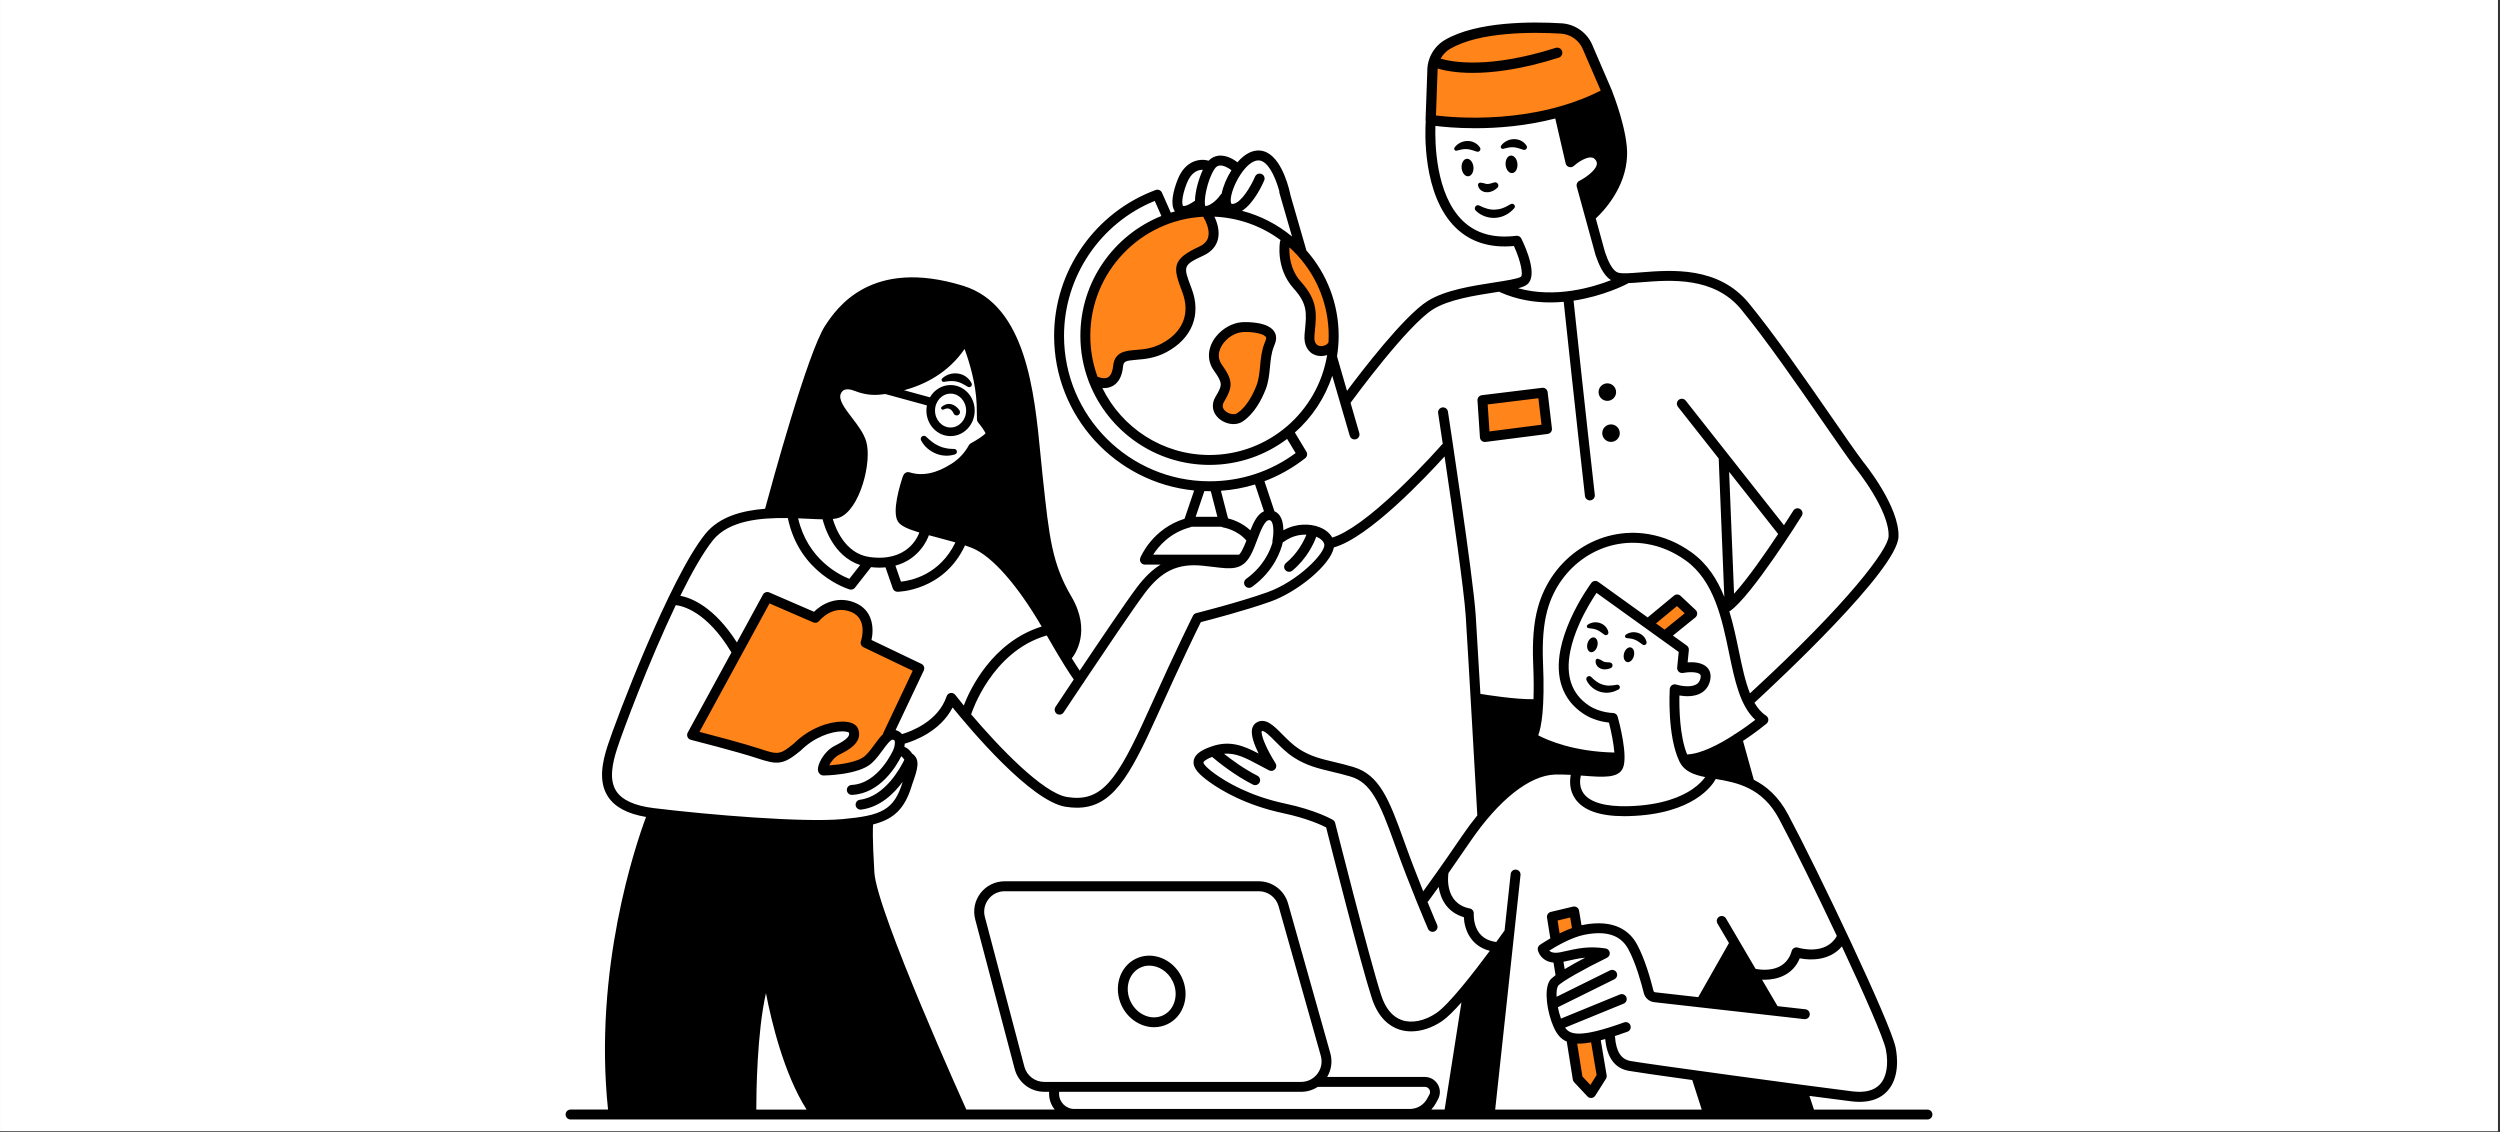 <svg xmlns="http://www.w3.org/2000/svg" xmlns:xlink="http://www.w3.org/1999/xlink" width="806" viewBox="0 0 604.5 273.75" height="365" preserveAspectRatio="xMidYMid meet"><rect x="0" y="0" width="604.5" height="273.75" fill="#333333" stroke="none"/><defs><clipPath id="5009e555c1"><path d="M 0.027 0 L 603.973 0 L 603.973 273.5 L 0.027 273.5 Z M 0.027 0 " clip-rule="nonzero"></path></clipPath><clipPath id="3c8a6963b6"><path d="M 136.762 5 L 467.211 5 L 467.211 271 L 136.762 271 Z M 136.762 5 " clip-rule="nonzero"></path></clipPath></defs><g clip-path="url(#5009e555c1)"><path fill="#ffffff" d="M 0.027 0 L 603.973 0 L 603.973 273.5 L 0.027 273.5 Z M 0.027 0 " fill-opacity="1" fill-rule="nonzero"></path><path fill="#ffffff" d="M 0.027 0 L 603.973 0 L 603.973 273.5 L 0.027 273.5 Z M 0.027 0 " fill-opacity="1" fill-rule="nonzero"></path></g><path fill="#ffffff" d="M 262.656 81.191 C 262.656 64.73 275.996 51.391 292.457 51.391 C 308.918 51.391 322.258 64.73 322.258 81.191 C 322.258 97.652 308.918 110.992 292.457 110.992 C 275.996 110.992 262.656 97.652 262.656 81.191 Z M 302.504 52.621 C 309.195 53.957 314.777 60.211 314.777 60.211 C 314.777 60.211 315.004 55.973 311.652 49.496 C 308.301 43.016 306.516 37.219 303.613 37.441 C 300.711 37.668 299.598 40.348 299.598 40.348 C 299.598 40.348 299.824 39.227 296.695 38.785 C 293.57 38.34 292.008 40.121 292.008 40.121 C 292.008 40.121 289.105 36.996 286.426 41.242 C 283.746 45.488 284.645 51.062 284.645 51.062 C 287.77 49.719 295.801 51.289 302.504 52.621 Z M 456.805 253.273 C 458.445 261.312 454.871 266.367 448.766 265.176 C 444.727 264.391 424.535 262.102 409.953 260.215 L 412.465 269.789 L 360.238 268.75 L 364.703 226.191 L 362.621 229.32 C 362.621 229.32 350.57 245.836 344.762 247.617 C 338.957 249.402 334.352 245.09 333.301 241.965 C 332.254 238.836 321.84 199.559 321.84 199.559 C 321.84 199.559 307.406 194.352 300.566 192.715 C 293.73 191.074 289.848 184.531 289.848 184.531 C 289.699 182.004 293.863 181.262 297.582 181.262 C 301.301 181.262 305.469 183.043 305.469 183.043 C 305.469 183.043 303.98 178.43 304.574 176.199 C 305.164 173.965 306.508 174.863 308.742 178.43 C 310.973 181.996 318.113 184.828 324.359 186.02 C 330.605 187.211 333.582 191.379 335.078 194.352 C 336.566 197.328 344.449 217.266 344.449 217.266 L 348.547 212.758 C 348.465 211.98 348.473 211.469 348.473 211.469 C 348.473 211.469 355.32 200.75 362.758 192.723 C 370.195 184.684 381.73 186.324 381.73 186.324 C 388.422 187.441 391.328 186.098 391.477 182.453 C 390.285 184.164 382.625 182.973 377.938 181.414 C 373.25 179.852 369.461 179.852 371.469 175.605 C 373.477 171.367 372.141 160.875 372.586 150.391 C 372.762 146.293 374.402 142.781 376.332 140.016 C 375.148 141.445 374.164 142.977 373.484 144.59 C 370.355 151.957 371.922 170.031 371.922 170.031 C 369.02 171.816 356.969 168.695 356.969 168.695 C 356.969 168.695 355.848 151.285 355.184 142.809 C 354.512 134.328 349.602 107.992 349.602 107.992 C 349.602 107.992 335.543 121.605 331.965 125.402 C 328.391 129.195 321.809 132.547 321.809 132.547 C 321.695 135.449 314.555 140.918 309.531 143.59 C 304.508 146.262 290.113 149.398 290.113 149.398 C 290.113 149.398 281.301 167.145 280.738 168.594 C 280.18 170.039 273.375 191.25 261.883 194.367 C 250.402 197.488 233.473 172.117 233.426 172.055 C 233.199 172.613 233.09 172.941 233.09 172.941 L 229.961 169.152 C 229.961 169.152 228.402 171.832 223.938 176.07 C 219.477 180.309 218.133 179.195 217.246 177.852 C 216.973 177.453 216.668 177.277 216.285 177.324 C 217.934 177.926 217.398 181.867 217.398 181.867 C 217.398 181.867 219.332 181.715 220.668 184.102 C 222.004 186.484 218.59 191.832 217.691 193.625 C 216.797 195.41 215.461 198.238 209.879 198.832 C 204.297 199.422 183.316 199.871 171.266 198.238 C 159.211 196.602 145.082 197.496 146.566 184.996 C 148.055 172.496 162.34 144.598 162.34 144.598 C 162.34 144.598 166.578 134.777 173.496 128.082 C 180.414 121.387 199.832 124.508 199.832 124.508 C 200.266 127.828 201.418 130.012 203.312 131.648 C 200.824 128.418 199.832 124.508 199.832 124.508 C 199.832 124.508 202.961 123.723 205.527 121.828 C 208.094 119.934 208.766 112.008 208.766 108.992 C 208.766 105.977 204.754 101.066 202.633 98.5 C 200.512 95.93 202.969 93.699 202.969 93.699 C 204.754 92.141 205.426 93.477 209.773 94.035 C 214.125 94.594 217.699 93.699 223.387 91.805 C 229.082 89.91 233.656 82.656 233.656 82.656 C 233.656 82.656 233.656 82.656 235.105 86.117 C 236.551 89.582 237.113 95.602 237.113 97.609 C 237.113 99.617 238.23 101.961 238.781 103.633 C 239.344 105.305 239.117 105.527 237.887 106.535 C 236.664 107.543 235.992 108.207 232.082 112.672 C 228.18 117.133 219.469 116.352 219.469 116.352 C 219.469 116.352 217.461 122.707 217.98 125.316 C 218.5 127.922 223.594 128.625 223.594 128.625 C 237.543 130.746 239.109 133.875 244.238 138.336 C 249.371 142.797 254.281 153.066 254.281 153.066 C 254.125 153.102 253.98 153.141 253.82 153.172 L 261.09 163.555 C 261.09 163.555 275.934 141.68 277.715 139.559 C 279.238 137.762 283.738 135.879 288.816 135.352 C 281.598 135.504 277.789 133.496 277.789 133.496 C 279.125 129.922 287.457 125.906 287.457 125.906 L 289.984 118.172 L 293.855 117.879 L 295.938 126.211 C 297.129 125.914 302.926 129.035 302.926 129.035 C 302.926 129.035 302.629 130.676 301.438 133.051 C 300.246 135.426 300.543 134.387 291.547 135.207 C 297.68 135.207 298.574 136.215 300.359 134.871 C 302.141 133.539 304.375 123.828 307.613 124.379 L 304.039 116.23 C 309.844 114.223 314.531 109.086 314.531 109.086 L 310.957 104.848 C 317.648 100.16 322.562 88.332 322.562 88.332 L 325.016 97.484 C 325.016 97.484 338.852 79.184 344.883 73.602 C 350.906 68.02 363.184 69.363 363.184 69.363 C 367.867 69.137 368.766 66.684 368.539 63.117 C 368.316 59.539 364.965 57.98 364.965 57.98 C 344.652 60.883 345.547 28.293 345.547 28.293 C 353.066 30.676 377.465 27.703 377.465 27.703 L 380.441 38.266 C 380.441 38.266 385.945 35.738 387.137 38.562 C 388.328 41.387 382.969 44.809 382.969 44.809 C 382.969 44.809 386.238 59.836 387.582 63.41 C 388.926 66.988 393.309 67.133 393.309 67.133 C 393.309 67.133 408.488 66.684 415.406 68.914 C 422.324 71.145 428.582 82.527 428.582 82.527 L 428.371 83.062 C 436.082 93.645 453.016 116.918 455.59 120.691 C 458.941 125.602 459.164 126.051 455.59 133.863 C 452.016 141.68 435.273 158.418 430.812 162.211 C 427.363 165.137 424.852 168.863 423.27 168.977 C 424.695 171.84 425.902 173.824 425.902 173.824 C 425.902 173.824 417.863 180.516 412.953 182.746 C 408.043 184.98 407.816 184.754 406.035 180.742 C 405.844 180.316 405.691 179.812 405.57 179.277 C 405.73 180.547 405.945 181.805 406.258 182.973 C 408.043 189.668 415.266 186.914 415.266 186.914 C 415.266 186.914 424.191 188.105 428.211 192.57 C 432.227 197.031 445.328 226.496 445.328 226.496 C 445.328 226.496 455.164 245.242 456.805 253.273 Z M 204.984 175.766 C 205.465 175.973 205.91 176.301 206.375 176.797 C 206.535 176.965 206.641 177.133 206.711 177.285 C 207.289 176.309 206.609 175.812 204.984 175.766 Z M 196.258 177.836 C 197.922 177.207 199.258 176.676 200.379 176.285 C 200.059 176.352 199.723 176.422 199.379 176.492 C 197.809 176.844 196.578 177.438 195.531 178.125 C 195.762 178.027 196.004 177.934 196.258 177.836 Z M 199.824 186.762 C 200.715 186.562 201.707 186.418 202.711 186.242 C 202.41 186.266 202.113 186.293 201.832 186.316 C 198.707 186.539 199.152 186.988 200.273 183.859 C 200.93 182.02 201.977 181.18 203.227 180.309 C 202.266 180.805 201.387 181.348 201.016 182.004 C 199.824 184.082 197.145 187.363 199.824 186.762 Z M 223.418 128.996 C 222.746 130.312 219.898 134.809 212.102 135.762 C 218.59 137.824 222.562 130.723 223.418 128.996 Z M 233.434 172.008 C 233.535 171.816 235.816 167.656 238.773 162.93 C 235.785 166.664 234.105 170.352 233.434 172.008 Z M 314.707 128.227 C 312.164 128.441 309.645 129.402 309.645 129.402 C 309.766 128.738 309.668 128.074 309.477 127.449 C 309.461 129.172 308.867 130.969 308.867 130.969 C 308.867 130.969 309.293 129.914 314.707 128.227 Z M 355.23 223.488 C 354.887 222.449 354.711 221.531 354.641 221.012 C 354.734 221.93 354.938 222.754 355.23 223.488 Z M 397.758 195.383 C 406.164 195.281 410.898 192.027 413.273 189.578 C 411.066 191.633 406.586 194.289 397.758 195.383 Z M 412.168 162.754 C 412.281 163.098 412.336 163.496 412.312 163.992 C 412.367 163.488 412.312 163.09 412.168 162.754 Z M 388.816 131.379 C 410.305 126.594 417.961 148.965 418.781 155.965 C 419.055 158.273 419.824 160.844 420.766 163.281 C 419.199 156.93 417.223 147.031 417.223 147.031 C 424.812 142.566 430.172 127.836 430.172 127.836 L 417.473 111.535 C 417.641 115.094 418.793 139.633 418.793 142.117 C 418.793 144.797 417.23 147.031 417.23 147.031 C 412.098 134.082 401.387 128.73 393.574 130.066 C 392.016 130.34 390.414 130.785 388.816 131.379 Z M 378.16 162.656 C 378.32 164.832 379.098 166.617 380.168 168.078 C 379.496 166.594 378.883 164.809 378.16 162.656 Z M 428.973 244.938 L 424.062 236.156 C 424.062 236.156 421.832 232.438 420.789 230.207 C 419.75 227.977 419.152 228.566 419.152 228.566 L 411.113 242.5 Z M 424.734 236.191 C 424.758 236.191 424.773 236.191 424.797 236.191 C 424.773 236.191 424.758 236.191 424.734 236.191 Z M 424.277 236.172 C 424.332 236.172 424.406 236.184 424.484 236.184 C 424.414 236.184 424.34 236.184 424.277 236.172 Z M 424.094 236.164 C 424.117 236.164 424.164 236.172 424.254 236.172 C 424.18 236.172 424.125 236.164 424.094 236.164 Z M 442.016 229.992 C 438.578 231.566 434.188 230.359 434.188 230.359 C 434.188 230.359 438.426 231.91 442.016 229.992 Z M 341.484 261.605 L 318.57 261.16 C 318.57 261.16 322.441 259.969 320.953 254.312 C 319.465 248.66 310.094 217.562 310.094 217.562 C 310.094 217.562 309.051 214.293 305.477 214.293 C 301.902 214.293 243.277 213.547 243.277 213.547 C 243.277 213.547 235.984 215.484 236.434 220.984 C 236.879 226.488 245.805 260.711 248.484 261.605 C 251.164 262.504 255.035 262.797 255.035 262.797 C 255.035 262.797 254.883 267.711 257.266 268.605 C 259.648 269.5 343.125 269.195 343.125 269.195 C 343.125 269.195 347.441 266.668 347.137 263.992 C 346.844 261.312 341.484 261.605 341.484 261.605 Z M 341.484 261.605 " fill-opacity="1" fill-rule="evenodd"></path><path fill="#000000" d="M 197.594 84.988 C 198.785 81.566 203.098 67.133 221.547 68.473 C 240 69.809 244.016 79.336 246.691 86.926 C 249.371 94.516 252.348 126.652 253.539 132.906 C 254.73 139.152 258.602 143.766 260.09 148.973 C 261.578 154.18 257.707 159.09 257.707 159.09 C 257.707 159.09 254.434 153.883 251.754 148.973 C 249.078 144.062 242.973 136.023 237.918 132.602 C 232.855 129.18 219.621 127.242 217.98 125.309 C 216.34 123.371 219.621 115.637 219.621 115.637 C 219.621 115.637 221.699 116.086 227.355 114.742 C 233.008 113.406 235.984 108.047 235.984 108.047 C 235.984 108.047 239.855 105.367 239.559 104.473 C 239.262 103.578 237.625 100.602 237.625 100.602 C 238.215 95.844 233.906 82.445 233.906 82.445 C 233.906 82.445 233.906 82.445 230.035 86.613 C 226.164 90.781 219.766 92.27 214.109 93.906 C 208.457 95.547 206.969 91.379 203.992 93.164 C 201.016 94.949 201.914 96.883 205.031 101.348 C 208.961 106.961 208.75 106.703 208.457 112.949 C 208.16 119.195 203.84 123.965 200.723 124.41 C 197.594 124.859 186.141 123.82 186.141 123.82 L 187.926 116.527 C 187.926 116.535 196.402 88.406 197.594 84.988 Z M 157.422 196.359 C 157.422 196.359 143.137 246.355 148.941 268.676 L 181.312 268.676 C 181.312 268.676 182.871 241.004 185.324 236.758 C 185.324 236.758 192.242 266.445 197.602 269.566 L 232.863 269.566 C 232.863 269.566 227.73 257.512 224.164 249.473 C 220.59 241.438 213.895 226.039 212.336 218.449 C 210.773 210.859 209.43 204.613 209.879 198.809 C 209.871 198.816 179.52 201.719 157.422 196.359 Z M 377.488 27.703 L 380.465 38.266 C 380.465 38.266 384.633 35.586 386.414 37.371 C 388.199 39.156 385.969 43.473 382.992 44.809 L 384.93 51.656 C 384.93 51.656 394.551 46.816 391.918 32.906 C 389.84 21.895 388.344 22.496 388.344 22.496 Z M 356.961 168.688 L 358.742 197.633 C 358.742 197.633 365.293 187.219 373.027 186.324 C 380.762 185.426 388.801 187.516 390.887 185.426 C 392.973 183.34 391.477 182.453 391.477 182.453 C 391.477 182.453 381.656 185.133 370.645 177.988 L 371.906 170.031 Z M 350.113 268.453 L 360.23 268.75 L 364.695 226.191 L 355.168 239.582 Z M 408.145 183.043 C 408.145 183.043 408.145 186.617 415.289 186.914 C 422.43 187.211 423.621 189.891 423.621 189.891 L 419.75 179.477 Z M 428.973 244.938 L 419.152 228.566 L 411.113 241.957 Z M 409.93 260.414 L 413.504 269.637 L 437.609 269.047 L 435.531 263.688 Z M 409.93 260.414 " fill-opacity="1" fill-rule="evenodd"></path><path fill="#ff8419" d="M 382.848 9.25 C 385.977 11.328 388.352 22.496 388.352 22.496 C 371.234 33.211 345.57 28.301 345.57 28.301 C 345.57 28.301 345.5 24.727 345.793 19.672 C 346.09 14.609 347.73 13.121 347.73 13.121 C 357.703 2.852 379.723 7.164 382.848 9.25 Z M 180.488 181.852 C 185.695 183.492 188.668 183.188 189.859 182.746 C 191.051 182.301 197.156 177.684 199.387 176.5 C 201.617 175.309 205.938 173.824 206.375 176.797 C 206.824 179.773 202.953 180.371 201.016 182.004 C 199.082 183.645 198.34 186.02 199.824 186.762 C 201.312 187.508 208.008 185.426 209.496 184.082 C 210.984 182.746 214.855 177.684 214.855 177.684 L 222.148 162.066 L 209.648 155.219 C 209.648 155.219 212.469 149.566 206.824 146.887 C 201.168 144.207 196.555 148.965 196.555 148.965 L 185.695 144.949 L 167.539 177.684 C 167.539 177.684 175.281 180.211 180.488 181.852 Z M 287.547 51.949 C 283.973 52.398 276.5 55.629 272.141 58.535 C 267.793 61.438 263.879 70.809 262.207 76.832 C 260.539 82.855 263.992 89.781 264.777 91.789 C 265.559 93.797 267.68 92.57 269.238 91.117 C 270.797 89.668 269.801 86.766 271.695 86.543 C 273.59 86.316 280.066 84.309 283.41 82.527 C 286.762 80.742 287.648 77.617 287.984 74.379 C 288.32 71.137 285.195 67.793 285.754 64.445 C 286.316 61.094 291 60.98 293.121 57.637 C 295.238 54.293 292.449 51.383 292.449 51.383 C 292.449 51.383 291.113 51.512 287.547 51.949 Z M 295.023 81.414 C 295.023 81.414 292.344 84.43 293.801 87.438 C 295.258 90.445 296.703 91.34 296.031 93.684 C 295.359 96.027 293.465 99.379 296.59 100.602 C 299.719 101.824 303.398 97.363 304.629 94.242 C 305.859 91.125 305.852 86.766 306.859 84.309 C 307.867 81.855 308.867 80.961 306.637 79.848 C 304.398 78.734 297.918 76.504 295.023 81.414 Z M 310.867 58.094 C 310.867 58.094 309.422 63.898 311.875 66.797 C 314.332 69.691 316.004 70.922 316.449 73.938 C 316.898 76.953 315.555 80.184 316.562 82.641 C 317.57 85.094 319.242 86.879 321.359 84.309 C 323.48 81.742 323.367 80.734 322.695 76.945 C 322.023 73.152 321.023 67.793 319.234 65.898 C 317.449 64.004 310.867 58.094 310.867 58.094 Z M 359.191 96.594 L 359.641 105.227 L 373.477 103.145 L 372.578 94.812 Z M 402.34 153.438 L 408.891 148.523 L 405.691 145.324 L 399.812 150.91 Z M 382.023 224.816 L 381.395 220.906 L 375.738 221.984 L 376.508 227.168 Z M 386.215 250.832 L 380.043 251.008 L 381.41 260.23 L 384.832 264.551 L 387.809 260.68 Z M 386.215 250.832 " fill-opacity="1" fill-rule="evenodd"></path><g clip-path="url(#3c8a6963b6)"><path fill="#000000" d="M 222.723 106.496 C 222.523 106.121 222.668 105.656 223.043 105.465 C 223.348 105.305 223.707 105.367 223.938 105.594 L 224.02 105.672 C 224.426 106.074 224.945 106.52 225.434 106.887 C 225.938 107.266 226.473 107.574 227.027 107.832 C 227.578 108.09 228.16 108.281 228.77 108.383 C 229.379 108.52 230.008 108.535 230.672 108.559 L 230.746 108.559 C 231.113 108.574 231.402 108.887 231.387 109.254 C 231.379 109.551 231.168 109.793 230.906 109.871 C 230.168 110.086 229.379 110.238 228.578 110.176 C 227.777 110.152 226.977 109.961 226.234 109.648 C 225.492 109.344 224.805 108.902 224.211 108.383 C 223.602 107.84 223.125 107.266 222.723 106.496 Z M 233.617 91.117 C 233.059 90.691 232.352 90.422 231.641 90.324 C 230.93 90.223 230.211 90.285 229.562 90.492 C 228.906 90.707 228.328 91.02 227.816 91.516 C 227.715 91.621 227.648 91.781 227.684 91.941 C 227.723 92.203 227.969 92.379 228.234 92.34 L 228.32 92.324 C 228.832 92.246 229.387 92.156 229.891 92.141 C 230.395 92.125 230.875 92.164 231.32 92.27 C 231.77 92.379 232.191 92.516 232.617 92.738 C 233.059 92.934 233.465 93.227 233.961 93.5 L 234.039 93.539 C 234.215 93.637 234.441 93.645 234.633 93.547 C 234.961 93.387 235.09 92.996 234.938 92.676 C 234.625 92.078 234.191 91.523 233.617 91.117 Z M 393.414 160.082 C 394.07 160.258 394.812 159.609 395.07 158.633 C 395.324 157.66 394.996 156.73 394.34 156.555 C 393.688 156.379 392.941 157.027 392.688 158.004 C 392.43 158.977 392.758 159.906 393.414 160.082 Z M 385.504 154.148 C 384.848 153.973 384.105 154.621 383.848 155.594 C 383.594 156.57 383.922 157.5 384.578 157.676 C 385.23 157.852 385.977 157.203 386.23 156.227 C 386.488 155.25 386.16 154.324 385.504 154.148 Z M 387.848 160.004 C 387.688 159.953 387.598 159.891 387.496 159.824 C 387.391 159.777 387.246 159.641 387.094 159.578 L 386.473 159.324 C 386.441 159.305 386.398 159.297 386.359 159.289 C 386.105 159.258 385.863 159.434 385.832 159.691 C 385.762 160.211 385.887 160.625 386.184 161.027 C 386.48 161.41 386.918 161.641 387.328 161.762 C 387.75 161.883 388.145 161.875 388.504 161.824 C 388.863 161.777 389.199 161.664 389.504 161.531 C 389.727 161.426 389.895 161.203 389.91 160.938 C 389.941 160.547 389.648 160.211 389.254 160.18 L 389.184 160.172 C 388.91 160.145 388.656 160.137 388.422 160.121 C 388.199 160.09 387.992 160.066 387.848 160.004 Z M 385.023 166.266 C 385.602 166.746 386.297 167.113 387.039 167.312 C 387.785 167.504 388.566 167.574 389.305 167.434 C 389.68 167.398 390.023 167.266 390.375 167.168 C 390.711 167.039 391.039 166.879 391.352 166.719 C 391.582 166.602 391.719 166.344 391.68 166.074 C 391.621 165.738 391.301 165.512 390.965 165.57 L 390.902 165.578 C 390.293 165.68 389.719 165.785 389.16 165.777 C 388.598 165.801 388.062 165.695 387.551 165.551 C 387.039 165.402 386.559 165.16 386.105 164.848 C 385.664 164.543 385.191 164.137 384.84 163.777 L 384.762 163.688 C 384.551 163.48 384.223 163.418 383.945 163.555 C 383.602 163.723 383.457 164.145 383.625 164.496 C 383.984 165.227 384.434 165.777 385.023 166.266 Z M 384.082 151.883 L 384.184 151.898 C 384.551 151.949 384.953 151.98 385.289 152.051 C 385.633 152.125 385.938 152.219 386.215 152.34 C 386.488 152.477 386.75 152.605 387.008 152.797 C 387.289 152.965 387.535 153.203 387.887 153.43 L 387.977 153.484 C 388.102 153.57 388.27 153.605 388.43 153.57 C 388.758 153.5 388.977 153.18 388.902 152.844 C 388.801 152.355 388.566 151.883 388.199 151.492 C 387.848 151.102 387.359 150.797 386.84 150.637 C 386.32 150.469 385.777 150.43 385.273 150.508 C 384.762 150.598 384.305 150.766 383.871 151.086 C 383.785 151.156 383.711 151.262 383.695 151.379 C 383.664 151.629 383.832 151.852 384.082 151.883 Z M 393.316 154.285 L 393.422 154.301 C 393.789 154.348 394.191 154.379 394.527 154.453 C 394.871 154.523 395.172 154.621 395.453 154.738 C 395.727 154.875 395.988 155.004 396.246 155.195 C 396.523 155.363 396.773 155.602 397.125 155.828 L 397.211 155.883 C 397.34 155.973 397.508 156.004 397.668 155.973 C 397.996 155.898 398.211 155.578 398.141 155.242 C 398.035 154.754 397.805 154.285 397.438 153.891 C 397.086 153.5 396.598 153.195 396.078 153.035 C 395.559 152.867 395.012 152.828 394.508 152.906 C 393.996 152.996 393.543 153.164 393.109 153.484 C 393.023 153.555 392.949 153.66 392.934 153.781 C 392.902 154.035 393.07 154.258 393.316 154.285 Z M 467.258 269.492 C 467.258 270.156 466.723 270.691 466.059 270.691 L 137.961 270.691 C 137.297 270.691 136.762 270.156 136.762 269.492 C 136.762 268.828 137.297 268.293 137.961 268.293 L 147.023 268.293 C 143.457 234.398 153.688 204.301 156.215 197.543 C 151.656 196.762 148.605 195.121 146.961 192.539 C 144.617 188.867 145.695 184.109 146.902 180.371 C 148.91 174.16 161.941 139.758 170.547 129.098 C 173.922 124.914 179.453 123.453 184.996 123.02 C 186.398 117.828 195.316 85.047 199.57 78.672 C 202.281 74.602 210.535 62.211 232.914 69.113 C 248.094 73.793 250.117 94.781 251.605 110.102 C 251.754 111.68 251.898 113.191 252.059 114.629 L 252.188 115.82 C 253.699 129.898 254.395 136.32 259.043 144.207 C 263.984 152.598 259.898 158.266 259.16 159.18 C 259.992 160.523 260.625 161.488 261.074 162.16 C 265.855 155.02 272.23 145.582 274.91 142.016 C 276.727 139.598 278.59 137.793 280.621 136.527 L 276.836 136.527 C 276.438 136.527 276.07 136.328 275.844 136 C 275.621 135.672 275.582 135.25 275.727 134.879 C 275.844 134.586 278.637 127.867 286.426 125.434 L 288.746 118.598 C 269.758 116.727 254.883 100.676 254.883 81.199 C 254.883 65.531 264.754 51.367 279.445 45.938 C 280.035 45.719 280.699 46 280.957 46.578 L 283.098 51.414 C 283.426 51.312 283.762 51.223 284.09 51.129 C 282.875 49.367 283.723 46.082 284.73 43.488 C 286.625 38.609 290.336 38.297 292.25 38.852 C 292.879 38.195 293.656 37.785 294.527 37.66 C 296.734 37.348 298.801 38.906 299.207 39.242 C 300.109 38.203 301.117 37.363 302.148 36.883 C 303.59 36.219 305.047 36.219 306.363 36.891 C 310.293 38.891 311.852 46.281 312.02 47.113 C 312.027 47.137 312.02 47.16 312.027 47.176 L 315.82 60.309 C 315.844 60.379 315.852 60.453 315.859 60.523 C 320.906 66.234 323.688 73.555 323.688 81.191 C 323.688 82.887 323.543 84.551 323.289 86.176 C 323.297 86.191 323.297 86.199 323.305 86.215 L 325.703 94.516 C 329.184 89.844 339.453 76.434 345.172 72.809 C 349.371 70.145 356.008 69.121 361.336 68.297 C 363.957 67.891 367.223 67.387 367.781 66.898 C 368.285 66.449 367.844 63.395 366.07 59.484 C 360.352 60.02 355.648 58.566 352.09 55.156 C 343.805 47.215 344.594 31.414 344.746 29.301 C 344.723 29.188 344.691 29.086 344.699 28.965 L 345.121 17.184 C 345.098 14.082 346.738 11.195 349.418 9.633 C 357.129 5.156 370.371 5.203 377.578 5.637 C 380.953 5.836 383.922 7.996 385.137 11.145 L 389.809 21.992 C 389.848 22.078 389.871 22.168 389.887 22.254 C 389.902 22.285 389.918 22.312 389.926 22.344 C 390.078 22.727 393.629 31.781 393.43 37.594 C 393.164 45.441 387.656 51.16 385.855 52.824 L 388.094 60.98 C 388.824 63.066 389.871 65.594 391.391 65.957 C 392.422 66.203 394.43 66.043 396.758 65.859 C 404.219 65.266 415.496 64.371 422.84 73.281 C 428.965 80.719 436.66 91.852 442.848 100.793 C 446.062 105.449 448.848 109.465 450.551 111.711 C 450.887 112.117 459.363 122.605 459.051 129.824 C 458.707 137.809 430.004 164.594 424.223 169.918 C 424.98 171.23 425.895 172.305 427.027 173.039 C 427.348 173.246 427.559 173.59 427.582 173.973 C 427.605 174.359 427.445 174.727 427.148 174.973 C 426.934 175.156 424.621 177.062 421.461 179.156 L 424.07 188.547 C 427.102 190.082 430.043 192.578 432.348 196.922 C 439.578 210.5 457.188 247.418 458.355 253.273 C 458.773 255.352 459.402 260.543 456.332 263.855 C 454.75 265.566 452.504 266.43 449.641 266.43 C 449.008 266.43 448.352 266.391 447.656 266.301 C 445.68 266.062 442.023 265.59 437.516 264.988 L 438.617 268.301 L 466.059 268.301 C 466.723 268.293 467.258 268.828 467.258 269.492 Z M 434.867 264.629 C 427.844 263.695 419.32 262.543 411.832 261.512 L 414.016 268.293 L 436.09 268.293 Z M 455.996 253.738 C 455.461 251.074 450.824 240.508 445.367 228.84 C 442.602 232.176 438.082 232.312 435.18 231.719 C 433.508 235.781 429.723 236.902 426.645 236.902 C 426.445 236.902 426.246 236.895 426.055 236.887 L 429.812 243.285 L 436.547 244.043 C 437.203 244.117 437.684 244.715 437.602 245.371 C 437.531 246.027 436.938 246.508 436.273 246.426 L 399.973 242.324 C 398.773 242.188 397.773 241.309 397.477 240.141 C 396.965 238.07 395.574 232.871 393.695 229.449 C 391.855 226.09 388.375 224.969 383.082 226.031 C 379.953 226.656 376.273 228.816 374.602 229.871 C 375.02 230.246 375.82 230.582 377.379 230.238 L 377.867 230.129 C 381.656 229.281 384.16 228.727 388.223 229.328 C 388.742 229.406 389.152 229.809 389.23 230.328 C 389.312 230.848 389.047 231.359 388.566 231.59 C 383.383 234.117 377.379 237.445 376.723 238.414 C 376.441 238.895 376.332 239.844 376.379 241.027 L 389.297 234.637 C 389.887 234.344 390.605 234.59 390.902 235.184 C 391.199 235.773 390.949 236.492 390.359 236.789 L 376.691 243.547 C 376.867 244.453 377.121 245.387 377.441 246.293 L 391.688 240.461 C 392.301 240.211 392.996 240.508 393.254 241.117 C 393.5 241.73 393.215 242.43 392.598 242.684 L 378.441 248.473 C 379.578 250.203 382.098 251.043 392.703 247.219 C 393.324 246.996 394.016 247.316 394.238 247.938 C 394.461 248.562 394.141 249.25 393.52 249.473 C 392.43 249.867 391.43 250.203 390.48 250.516 C 390.496 250.578 390.512 250.641 390.512 250.715 C 390.781 254.273 391.965 256.121 394.223 256.543 C 397.637 257.184 438.609 262.758 447.934 263.895 C 450.941 264.262 453.176 263.695 454.559 262.199 C 456.18 260.48 456.707 257.305 455.996 253.738 Z M 384.727 252.043 C 383.594 252.242 382.586 252.352 381.723 252.352 C 381.602 252.352 381.48 252.344 381.359 252.344 L 382.633 260.305 L 384.551 262.344 L 386.062 259.953 Z M 378.336 234.336 C 379.859 233.406 381.641 232.43 383.312 231.559 C 381.793 231.711 380.289 232.047 378.395 232.473 L 378.043 232.551 Z M 377.113 225.695 C 378.059 225.234 379.066 224.777 380.098 224.402 L 379.672 221.848 L 376.625 222.586 Z M 419.48 230.43 L 413.242 241.414 L 426.836 242.949 Z M 414.863 188.355 C 414.152 189.715 409.617 196.914 393.812 197.336 C 393.445 197.344 393.094 197.352 392.742 197.352 C 386.816 197.352 382.832 195.945 380.898 193.168 C 379.434 191.066 379.547 188.754 379.816 187.363 C 378.539 187.289 377.234 187.25 375.961 187.289 C 369.844 187.492 362.383 193.402 355.488 203.512 C 353.426 206.535 351.68 209.055 350.242 211.102 C 350.168 211.547 349.137 218.434 355.391 219.668 C 355.992 219.785 356.406 220.328 356.359 220.938 C 356.359 220.953 356.246 222.641 356.953 224.328 C 357.785 226.32 359.422 227.473 361.797 227.777 C 362.879 226.297 363.613 225.25 363.805 224.984 L 365.277 211.34 C 365.348 210.684 365.934 210.203 366.598 210.277 C 367.254 210.348 367.734 210.941 367.66 211.598 L 361.535 268.301 L 411.48 268.301 L 409.188 261.152 C 401.371 260.07 395.141 259.176 393.773 258.918 C 390.453 258.297 388.566 255.711 388.145 251.242 C 387.766 251.344 387.414 251.434 387.062 251.531 L 388.488 260.008 C 388.535 260.297 388.48 260.598 388.32 260.848 L 385.734 264.934 C 385.535 265.246 385.207 265.453 384.832 265.484 C 384.793 265.484 384.754 265.492 384.719 265.492 C 384.391 265.492 384.074 265.359 383.848 265.117 L 380.617 261.672 C 380.449 261.496 380.344 261.277 380.305 261.039 L 378.84 251.848 C 377.297 251.203 376.379 249.953 375.633 248.25 C 374.105 244.738 373.301 239.516 374.66 237.199 C 374.883 236.805 375.418 236.324 376.137 235.789 L 375.633 232.75 C 374.844 232.68 374.148 232.453 373.539 232.062 C 372.188 231.191 371.875 229.863 371.844 229.711 C 371.746 229.238 371.941 228.75 372.332 228.48 C 372.426 228.414 373.418 227.734 374.867 226.895 L 374.066 221.867 C 373.973 221.25 374.363 220.656 374.973 220.504 L 380.352 219.219 C 380.672 219.145 381.016 219.203 381.297 219.387 C 381.578 219.57 381.762 219.859 381.816 220.188 L 382.41 223.723 C 382.473 223.703 382.535 223.688 382.609 223.672 C 390.543 222.082 394.164 225.305 395.797 228.289 C 397.734 231.824 399.141 236.871 399.805 239.559 C 399.852 239.766 400.027 239.91 400.234 239.934 L 410.641 241.109 C 410.648 241.094 410.648 241.078 410.656 241.07 L 418.062 228.031 L 415.281 223.297 C 414.945 222.73 415.137 221.992 415.703 221.656 C 416.273 221.32 417.008 221.512 417.344 222.082 L 424.5 234.27 C 425.375 234.453 431.645 235.59 433.227 229.953 C 433.316 229.641 433.523 229.375 433.812 229.223 C 434.098 229.07 434.434 229.031 434.738 229.137 C 435.012 229.223 441.48 231.152 444.152 226.312 C 439.168 215.738 433.723 204.672 430.188 198.039 C 426.148 190.395 419.941 189.211 414.863 188.355 Z M 359.137 268.293 L 363.293 229.809 C 361.488 232.277 358.934 235.695 356.359 238.859 C 356.359 238.867 356.359 238.867 356.359 238.879 L 353.465 257.344 L 352.152 265.703 L 351.746 268.293 Z M 349.312 268.293 L 349.777 265.324 L 351.09 256.969 L 353.375 242.387 C 351.594 244.395 349.945 246.043 348.707 246.891 C 346.316 248.523 343.676 249.387 341.227 249.387 C 340.18 249.387 339.172 249.227 338.238 248.906 C 336.148 248.195 333.316 246.309 331.711 241.363 C 328.992 233.008 321.762 204.422 320.656 200.062 C 319.496 199.473 315.98 197.84 310.285 196.633 C 301.184 194.695 295.184 191.066 292.426 189.066 C 289.961 187.281 288.371 185.738 288.625 183.965 C 288.898 182.125 291.082 181.141 292.953 180.492 C 297.32 178.973 300.582 180.246 304.332 182.203 C 303.316 180.148 302.406 177.734 302.758 176.215 C 302.91 175.559 303.277 175.039 303.812 174.719 C 305.965 173.422 307.957 175.43 310.051 177.551 C 311.25 178.766 312.621 180.148 314.156 181.133 C 316.883 182.883 319.395 183.484 322.578 184.242 C 323.961 184.57 325.527 184.949 327.238 185.461 C 333.5 187.324 335.852 193.16 339.484 203.32 C 341.043 207.691 342.723 212.004 344.133 215.523 C 345.395 213.789 348.539 209.438 353.504 202.152 C 354.727 200.352 355.969 198.695 357.215 197.16 C 356.984 193.129 354.969 157.523 354.41 148.887 C 354.016 142.773 351.145 122.852 349.297 110.367 C 345.219 114.879 331.07 129.992 322.535 132.363 C 321.73 136.625 313.645 143.191 307.195 145.469 C 301.023 147.66 292.555 149.867 290.363 150.43 C 289.457 152.234 286.02 159.227 279.766 173.102 C 273.016 188.09 268.816 195.305 260.402 195.305 C 259.531 195.305 258.617 195.227 257.648 195.074 C 249.285 193.746 234.727 176.492 230.336 171.07 C 227.363 176.871 221.043 179.156 218.758 179.82 C 218.75 180.086 218.723 180.34 218.684 180.59 C 219.445 180.883 220.102 181.5 220.555 182.211 C 222.605 183.621 221.922 185.867 220.578 189.617 C 218.859 195.48 216.254 198.031 211.109 199.352 C 211.07 199.785 210.902 202.336 211.422 210.941 C 212 220.434 233.426 267.773 233.641 268.254 C 233.648 268.27 233.648 268.277 233.656 268.293 L 255.035 268.293 C 254.18 267.246 253.668 265.91 253.668 264.453 L 253.668 263.992 L 252.469 263.992 C 249.133 263.992 246.207 261.734 245.359 258.512 L 235.809 222.32 C 235.223 220.098 235.688 217.777 237.094 215.957 C 238.504 214.133 240.621 213.094 242.926 213.094 L 304.375 213.094 C 307.652 213.094 310.562 215.293 311.453 218.449 L 321.664 254.641 C 322.227 256.617 321.938 258.672 320.906 260.406 L 344.516 260.406 C 345.812 260.406 346.977 261.07 347.641 262.184 C 348.305 263.293 348.34 264.637 347.723 265.781 L 347.188 266.766 C 346.883 267.324 346.508 267.836 346.082 268.293 Z M 319.371 255.297 L 309.156 219.105 C 308.555 216.98 306.598 215.5 304.383 215.5 L 242.934 215.5 C 241.383 215.5 239.949 216.203 239.008 217.434 C 238.062 218.668 237.742 220.227 238.145 221.723 L 247.691 257.91 C 248.27 260.086 250.234 261.605 252.484 261.605 L 314.594 261.605 C 316.164 261.605 317.602 260.887 318.547 259.641 C 319.496 258.383 319.793 256.801 319.371 255.297 Z M 256.082 264.461 C 256.082 266.492 257.738 268.148 259.77 268.148 L 340.891 268.148 C 342.652 268.148 344.266 267.188 345.098 265.637 L 345.633 264.645 C 345.938 264.086 345.715 263.598 345.609 263.414 C 345.5 263.23 345.18 262.805 344.539 262.805 L 318.633 262.805 C 317.457 263.574 316.074 264 314.609 264 L 256.09 264 L 256.09 264.461 Z M 202.93 182.484 C 201.777 183.059 200.938 184.211 200.504 185.066 C 202.961 184.898 207.465 184.324 209.168 182.766 C 210.055 181.949 210.809 180.918 211.543 179.91 C 212.16 179.062 212.789 178.195 213.477 177.551 C 213.492 177.438 213.527 177.324 213.582 177.223 L 220.691 162.195 L 208.793 156.5 C 208.238 156.234 207.977 155.602 208.176 155.027 C 208.246 154.812 209.957 149.605 205.742 147.941 C 201.305 146.184 198.219 149.973 198.082 150.141 C 197.746 150.566 197.164 150.707 196.668 150.5 L 186.07 145.91 L 169.137 176.965 C 172.395 177.812 180.086 179.836 183.797 181.07 C 188.141 182.516 188.566 182.562 191.988 179.758 C 195.844 175.926 200.617 174.477 203.703 174.477 C 204.32 174.477 204.871 174.535 205.336 174.645 C 206.809 174.988 207.352 175.773 207.543 176.367 C 208.648 179.621 204.93 181.484 202.93 182.484 Z M 369.051 178.316 C 369.059 177.926 369.18 177.629 369.492 177.422 C 369.668 177.125 370.324 175.766 370.652 171.48 C 370.598 171.48 370.539 171.48 370.484 171.48 C 366.215 171.48 360.312 170.598 358.086 170.23 C 358.641 179.828 359.207 189.785 359.48 194.543 C 365.078 188.434 370.738 185.059 375.891 184.891 C 378.328 184.812 380.824 185.004 383.031 185.172 C 385.902 185.387 389.824 185.691 390.223 184.73 C 390.262 184.629 390.301 184.5 390.328 184.355 C 377.09 184.074 369.988 179.469 369.684 179.27 C 369.34 179.055 369.043 178.734 369.051 178.316 Z M 384.184 170.59 C 386.824 172.352 389.965 172.398 390 172.398 C 390.535 172.406 391.008 172.766 391.152 173.277 C 391.582 174.84 393.652 182.746 392.438 185.668 C 391.375 188.227 387.617 187.938 382.848 187.57 C 382.656 187.555 382.449 187.539 382.25 187.523 C 382.031 188.418 381.793 190.258 382.887 191.816 C 384.434 194.008 388.199 195.09 393.758 194.938 C 401.859 194.723 406.617 192.602 409.176 190.859 C 410.848 189.723 411.816 188.602 412.32 187.898 C 409.57 187.348 407.305 186.531 406.156 184.25 C 406.145 184.242 406.145 184.234 406.137 184.227 C 406.129 184.203 406.113 184.18 406.098 184.156 C 403.098 177.918 403.723 167.055 403.746 166.602 C 403.77 166.234 403.965 165.887 404.266 165.68 C 404.57 165.473 404.953 165.418 405.309 165.527 C 406.156 165.793 408.664 166.32 410.105 165.52 C 410.641 165.227 410.969 164.785 411.145 164.129 C 411.281 163.617 411.258 163.25 411.074 163.059 C 410.473 162.418 408.297 162.449 406.961 162.715 C 406.586 162.785 406.203 162.68 405.922 162.426 C 405.641 162.168 405.5 161.793 405.539 161.418 L 405.914 157.645 L 386.039 143.359 C 385.105 144.75 383.352 147.516 381.883 150.836 C 380.84 153.18 380.098 155.418 379.691 157.484 C 378.504 163.402 380.016 167.809 384.184 170.59 Z M 402.629 152.125 L 407.363 148.301 L 405.492 146.543 L 400.422 150.742 L 402.508 152.246 C 402.547 152.203 402.586 152.164 402.629 152.125 Z M 360.238 229.91 C 355.504 228.719 354.074 224.609 353.961 221.777 C 349.914 220.586 348.312 217.387 347.875 214.461 C 346.266 216.715 345.434 217.82 345.418 217.844 C 345.348 217.938 345.258 218.012 345.172 218.082 C 346.539 221.426 347.473 223.594 347.5 223.641 C 347.762 224.25 347.48 224.953 346.875 225.215 C 346.266 225.48 345.562 225.199 345.297 224.594 C 345.258 224.496 340.926 214.469 337.238 204.133 C 333.574 193.875 331.453 189.219 326.566 187.77 C 324.922 187.281 323.457 186.93 322.031 186.594 C 318.762 185.812 315.938 185.141 312.867 183.172 C 311.109 182.043 309.645 180.566 308.355 179.254 C 307.164 178.047 305.684 176.543 305.102 176.766 C 304.773 177.637 306.332 181.301 308.422 184.562 C 308.715 185.02 308.66 185.621 308.293 186.02 C 307.926 186.418 307.34 186.523 306.852 186.273 C 306.141 185.906 305.469 185.539 304.82 185.195 C 301.27 183.293 298.848 181.988 295.969 182.27 C 297.785 183.707 300.766 185.898 304.039 187.57 C 304.629 187.875 304.863 188.594 304.566 189.188 C 304.359 189.602 303.934 189.844 303.492 189.844 C 303.309 189.844 303.125 189.801 302.949 189.715 C 298.398 187.395 294.496 184.219 293.09 183.02 C 291.105 183.805 290.992 184.332 290.992 184.332 C 290.977 184.453 291.035 185.133 293.816 187.148 C 296.434 189.035 302.102 192.473 310.773 194.312 C 318.242 195.898 322.129 198.152 322.289 198.246 C 322.57 198.406 322.77 198.68 322.84 198.992 C 322.922 199.32 331.117 231.863 333.973 240.652 C 335.012 243.859 336.711 245.883 338.988 246.668 C 341.41 247.5 344.531 246.852 347.332 244.938 C 350.387 242.852 356.367 235.133 360.238 229.91 Z M 419.336 180.492 C 416.336 182.316 412.887 184.027 409.809 184.629 C 410.992 185.242 412.711 185.562 414.961 185.938 C 416.871 186.258 419.039 186.637 421.246 187.371 Z M 424.43 174.055 C 420.727 170.672 419.438 164.434 418.078 157.867 C 416.391 149.699 414.473 140.438 407.594 135.512 C 404.691 133.434 401.539 132.09 398.219 131.531 C 387.48 129.715 377.121 136.633 374.133 147.621 C 373.219 150.973 372.883 155.148 373.105 160.371 C 373.562 171.152 372.707 175.805 371.941 177.805 C 374.195 178.988 380.504 181.758 390.359 181.965 C 390.184 179.82 389.621 176.98 389.047 174.727 C 387.711 174.582 385.16 174.117 382.848 172.574 C 377.867 169.254 375.961 163.875 377.332 157.012 C 377.777 154.781 378.57 152.371 379.68 149.859 C 381.914 144.832 384.672 141.109 384.785 140.953 C 385.176 140.422 385.91 140.312 386.449 140.695 L 398.406 149.293 L 404.77 144.023 C 405.234 143.637 405.914 143.656 406.355 144.07 L 410 147.492 C 410.258 147.734 410.395 148.07 410.379 148.414 C 410.363 148.758 410.203 149.086 409.93 149.301 L 404.508 153.684 L 407.867 156.098 C 408.219 156.348 408.402 156.762 408.363 157.195 L 408.066 160.152 C 409.555 160.051 411.648 160.18 412.809 161.41 C 413.352 161.984 413.906 163.035 413.457 164.738 C 413.121 166.016 412.352 167.016 411.25 167.625 C 409.586 168.535 407.48 168.406 406.082 168.168 C 406.027 171.109 406.113 177.957 407.945 182.422 C 411.266 182.301 415.602 180.035 419.145 177.766 C 419.277 177.613 419.453 177.5 419.656 177.43 C 421.664 176.141 423.367 174.879 424.43 174.055 Z M 429.957 129.121 L 418.102 114.086 L 419.293 143.566 C 422.535 140.031 426.902 133.738 429.957 129.121 Z M 388.047 24.191 C 384.863 25.797 381.609 27.055 378.387 28.004 L 380.48 37.148 C 381.695 36.348 383.449 35.492 385.121 35.699 C 386.246 35.836 387.199 36.441 387.871 37.449 C 388.496 38.395 388.68 39.449 388.398 40.523 C 387.801 42.777 385.215 44.578 383.816 45.41 L 385.121 50.168 C 387.168 48.008 390.832 43.359 391.031 37.523 C 391.168 33.242 388.934 26.645 388.047 24.191 Z M 348.348 14.184 C 351.219 15.031 360.062 16.672 376.156 11.578 C 376.809 11.371 377.508 11.73 377.715 12.387 C 377.922 13.043 377.555 13.738 376.906 13.945 C 367.883 16.801 361.031 17.625 356.113 17.625 C 351.938 17.625 349.16 17.031 347.633 16.57 C 347.617 16.77 347.594 16.977 347.602 17.184 C 347.602 17.199 347.602 17.223 347.602 17.242 L 347.219 27.926 C 351.883 28.5 370.797 30.148 387.055 21.902 L 382.816 12.098 C 381.938 9.809 379.816 8.273 377.41 8.129 C 370.484 7.723 357.793 7.652 350.648 11.801 C 349.664 12.371 348.875 13.211 348.348 14.184 Z M 367.086 69.699 C 376.012 72.188 385.098 69.48 389.543 67.746 C 387.719 66.586 386.633 64.09 385.809 61.699 L 381.258 45.129 C 381.105 44.578 381.367 43.992 381.871 43.738 C 383.297 43.023 385.695 41.348 386.078 39.898 C 386.184 39.5 386.121 39.145 385.879 38.777 C 385.594 38.348 385.273 38.141 384.84 38.082 C 383.383 37.891 381.191 39.531 380.547 40.121 C 380.234 40.41 379.785 40.508 379.379 40.379 C 378.969 40.25 378.664 39.914 378.57 39.508 L 376.066 28.652 C 368.918 30.492 362.055 31.004 356.664 31.004 C 352.273 31.004 348.875 30.668 347.082 30.445 C 346.953 34.332 347.082 47.062 353.746 53.438 C 356.938 56.492 361.262 57.695 366.629 57.012 C 367.141 56.949 367.637 57.215 367.859 57.676 C 369.125 60.27 371.789 66.539 369.363 68.699 C 368.891 69.113 368.156 69.418 367.086 69.699 Z M 322.137 90.859 C 320.387 96.219 317.227 100.938 313.098 104.586 L 315.891 109.23 C 316.203 109.75 316.074 110.422 315.602 110.793 C 312.562 113.168 309.254 115.031 305.742 116.359 L 308.102 123.438 C 308.117 123.492 308.133 123.555 308.141 123.613 C 308.621 123.82 309.043 124.141 309.371 124.578 C 310.094 125.547 310.309 126.945 310.324 128.219 C 313.562 126.434 316.891 126.617 319.074 127.484 C 320.488 128.043 321.555 128.922 322.137 129.984 C 325.75 128.906 331.238 124.941 338.117 118.414 C 343.875 112.941 348.57 107.602 348.609 107.543 C 348.684 107.465 348.77 107.391 348.859 107.336 C 348.203 102.93 347.754 99.996 347.738 99.883 C 347.633 99.227 348.09 98.617 348.746 98.516 C 349.395 98.418 350.008 98.867 350.113 99.523 C 350.363 101.152 356.23 139.559 356.824 148.734 C 357.039 152.117 357.488 159.633 357.961 167.777 C 359.535 168.039 366.355 169.129 370.797 169.07 C 370.875 166.824 370.875 164.008 370.723 160.465 C 370.492 154.988 370.852 150.574 371.836 146.98 C 375.148 134.793 386.672 127.133 398.637 129.156 C 402.316 129.777 405.801 131.25 409 133.555 C 412.84 136.305 415.258 140.129 416.938 144.344 L 415.582 110.91 C 415.582 110.895 415.582 110.887 415.582 110.871 L 405.723 98.363 C 405.316 97.844 405.402 97.09 405.922 96.676 C 406.441 96.266 407.195 96.355 407.609 96.875 L 431.363 126.996 C 432.715 124.914 433.594 123.516 433.629 123.469 C 433.98 122.906 434.723 122.73 435.281 123.086 C 435.844 123.438 436.02 124.172 435.668 124.738 C 435.18 125.523 423.574 144.031 418.375 147.703 C 418.305 147.75 418.23 147.781 418.152 147.812 C 419.117 150.98 419.801 154.242 420.445 157.371 C 421.223 161.113 421.973 164.73 423.141 167.648 C 447.465 145.285 456.531 132.723 456.66 129.715 C 456.934 123.402 448.75 113.293 448.672 113.191 C 446.91 110.871 444.121 106.832 440.883 102.152 C 434.723 93.254 427.062 82.168 421 74.801 C 414.457 66.852 403.93 67.691 396.965 68.242 C 395.758 68.34 394.668 68.426 393.711 68.457 C 393.637 68.523 393.566 68.578 393.477 68.625 C 393.094 68.828 387.727 71.602 380.488 72.699 C 381 77.52 383.281 98.961 385.625 119.66 C 385.695 120.316 385.223 120.918 384.566 120.988 C 384.52 120.996 384.48 120.996 384.434 120.996 C 383.832 120.996 383.312 120.539 383.242 119.934 C 380.906 99.273 378.625 77.871 378.105 72.977 C 377.051 73.074 375.969 73.129 374.859 73.129 C 370.965 73.129 366.805 72.473 362.742 70.668 C 362.664 70.625 362.582 70.586 362.52 70.531 C 362.254 70.57 361.992 70.609 361.711 70.656 C 356.602 71.449 350.242 72.434 346.465 74.824 C 340.277 78.742 327.609 95.973 326.559 97.402 L 328.68 104.723 C 328.863 105.359 328.496 106.023 327.863 106.207 C 327.75 106.242 327.641 106.258 327.527 106.258 C 327.008 106.258 326.527 105.914 326.375 105.395 Z M 305.629 123.621 L 303.469 117.141 C 300.805 117.957 298.047 118.469 295.215 118.668 L 296.938 125.34 C 298.129 125.645 300.391 126.418 302.336 128.234 C 303.156 126.164 304.109 124.285 305.629 123.621 Z M 263.633 81.191 C 263.633 84.672 264.25 88.004 265.383 91.102 C 266.434 91.516 267.32 91.562 267.91 91.238 C 268.758 90.758 269.062 89.453 269.168 88.438 C 269.52 85.031 272.207 84.812 274.574 84.621 C 276.469 84.469 278.613 84.293 280.949 83.039 C 286.035 80.305 287.836 75.801 285.898 70.684 L 285.777 70.363 C 283.629 64.684 283.266 62.738 289.938 59.645 C 291.168 59.078 291.891 58.316 292.145 57.316 C 292.57 55.66 291.633 53.582 290.938 52.406 C 275.75 53.199 263.633 65.812 263.633 81.191 Z M 266.551 93.82 C 271.238 103.402 281.094 110.016 292.457 110.016 C 306.766 110.016 318.664 99.539 320.898 85.855 C 320.434 86.008 319.938 86.094 319.449 86.094 C 319.043 86.094 318.633 86.039 318.242 85.918 C 316.258 85.324 315.211 83.43 315.441 80.855 L 315.539 79.84 C 315.945 75.602 316.156 73.465 312.77 69.715 C 308.414 64.867 309.461 58.691 309.508 58.43 C 309.531 58.293 309.582 58.172 309.645 58.062 C 305.02 54.629 299.445 52.641 293.648 52.391 C 294.344 53.863 294.984 55.926 294.48 57.902 C 294.039 59.621 292.855 60.934 290.953 61.812 C 285.988 64.117 286.098 64.418 288.027 69.5 L 288.145 69.816 C 290.52 76.09 288.25 81.816 282.082 85.133 C 279.309 86.629 276.676 86.844 274.766 86.996 C 272.039 87.215 271.68 87.406 271.551 88.668 C 271.309 90.965 270.488 92.523 269.086 93.309 C 268.465 93.66 267.75 93.836 266.984 93.836 C 266.84 93.852 266.695 93.836 266.551 93.82 Z M 321.281 81.191 C 321.281 73.992 318.609 67.098 313.762 61.781 C 313.133 61.086 312.469 60.438 311.781 59.812 C 311.707 61.516 311.898 65.172 314.555 68.113 C 318.641 72.656 318.348 75.77 317.93 80.078 L 317.836 81.078 C 317.746 82.062 317.859 83.301 318.93 83.621 C 319.762 83.871 320.875 83.461 321.234 82.781 C 321.234 82.781 321.234 82.781 321.234 82.773 C 321.266 82.254 321.281 81.727 321.281 81.191 Z M 297.672 49.078 C 297.727 49.273 297.766 49.375 298.262 49.281 C 300.176 48.93 302.477 45.059 303.469 42.707 C 303.727 42.098 304.43 41.809 305.047 42.066 C 305.652 42.32 305.941 43.023 305.684 43.633 C 305.414 44.273 303.285 49.129 300.312 50.977 C 304.734 52.125 308.875 54.254 312.41 57.191 L 309.379 46.703 C 309.34 46.559 309.324 46.41 309.34 46.266 C 308.691 43.863 307.285 40.051 305.262 39.027 C 304.598 38.691 303.926 38.699 303.141 39.059 C 299.992 40.516 297.039 47.082 297.672 49.078 Z M 293.672 40.867 C 291.906 43.52 290.93 48.734 291.465 49.855 C 293.145 49.59 294.648 47.816 295.098 47.137 C 295.176 47.008 295.281 46.914 295.391 46.832 C 295.754 45.039 296.609 42.984 297.766 41.168 C 297.75 41.152 297.727 41.145 297.703 41.129 C 297.273 40.77 295.91 39.883 294.84 40.035 C 294.559 40.074 294.113 40.203 293.672 40.867 Z M 286.082 49.793 C 286.09 49.801 286.746 50.062 288.875 48.582 C 288.898 48.566 288.922 48.559 288.945 48.543 C 288.984 46.168 289.883 43.145 290.855 41.051 C 289.816 41.027 288.082 41.465 286.953 44.352 C 285.562 47.938 285.828 49.59 286.082 49.793 Z M 292.457 116.375 C 300.047 116.375 307.223 114.023 313.285 109.551 L 311.227 106.129 C 305.996 110.07 299.496 112.414 292.457 112.414 C 279.285 112.414 268 104.211 263.426 92.652 C 263.32 92.5 263.25 92.332 263.227 92.148 C 261.945 88.734 261.234 85.047 261.234 81.191 C 261.234 68.082 269.352 56.844 280.828 52.223 L 279.219 48.582 C 266.047 53.941 257.281 66.898 257.281 81.191 C 257.273 100.594 273.055 116.375 292.457 116.375 Z M 291.219 118.742 L 289.105 124.965 L 294.367 124.965 L 292.77 118.766 C 292.664 118.766 292.562 118.773 292.457 118.773 C 292.039 118.773 291.633 118.758 291.219 118.742 Z M 278.836 134.121 L 299.598 134.121 C 299.605 134.121 299.613 134.121 299.621 134.121 C 299.848 133.875 300.055 133.578 300.262 133.203 C 300.664 132.488 301.031 131.617 301.383 130.715 C 299.176 128.082 295.809 127.547 295.777 127.539 C 295.609 127.516 295.449 127.449 295.312 127.363 L 288.098 127.363 C 288.004 127.426 287.891 127.477 287.77 127.508 C 282.883 128.801 280.125 132.105 278.836 134.121 Z M 255.219 170.926 C 255.426 170.617 257.203 167.938 259.633 164.297 C 258.754 163.059 256.785 160.09 253.105 153.652 C 239.742 157.5 234.945 172.391 234.895 172.543 C 234.879 172.605 234.84 172.656 234.809 172.711 C 241.375 180.438 252.133 191.785 258.043 192.723 C 266.312 194.039 270 188.996 277.59 172.137 C 284.953 155.777 288.441 148.941 288.473 148.867 C 288.633 148.559 288.914 148.332 289.25 148.254 C 289.355 148.23 299.398 145.711 306.406 143.223 C 313.875 140.574 320.586 133.609 320.211 131.633 C 320.074 130.906 319.355 130.219 318.281 129.77 C 317.723 131.305 316.074 135.016 312.477 137.992 C 312.25 138.176 311.98 138.266 311.707 138.266 C 311.363 138.266 311.02 138.113 310.781 137.832 C 310.355 137.32 310.43 136.57 310.941 136.145 C 313.859 133.73 315.316 130.73 315.891 129.281 C 314.25 129.219 312.293 129.641 310.438 130.992 C 310.355 131.051 310.277 131.09 310.188 131.129 C 309.723 133.129 308.094 138.047 302.727 141.918 C 302.52 142.07 302.27 142.145 302.023 142.145 C 301.645 142.145 301.285 141.969 301.047 141.648 C 300.664 141.109 300.781 140.359 301.32 139.977 C 305.559 136.922 307.133 133.113 307.684 131.188 C 307.66 131.043 307.652 130.898 307.684 130.746 C 307.965 129.312 308.062 126.898 307.414 126.035 C 307.285 125.867 307.156 125.797 306.957 125.77 C 305.836 125.66 304.812 128.348 304.004 130.496 C 303.492 131.84 302.973 133.242 302.316 134.395 C 300.32 137.938 297.609 137.602 293.52 137.098 C 292.688 136.992 291.77 136.879 290.746 136.785 C 284.738 136.199 280.828 138.07 276.789 143.453 C 274.031 147.133 267.062 157.477 262.227 164.703 C 262.16 164.891 262.051 165.066 261.891 165.207 C 259.203 169.23 257.242 172.184 257.188 172.262 C 256.953 172.613 256.57 172.797 256.188 172.797 C 255.953 172.797 255.73 172.734 255.523 172.598 C 255.012 172.223 254.859 171.48 255.219 170.926 Z M 187.523 122.883 C 190.332 122.805 193.059 122.934 195.41 123.043 C 198.305 123.18 201.051 123.309 202.09 122.926 C 205.52 121.66 208.391 111.551 207.16 107.434 C 206.68 105.84 205.367 104.121 204.105 102.465 C 201.992 99.707 199.809 96.852 201.211 94.051 C 202.344 91.789 204.664 91.156 207.59 92.309 C 209.23 92.957 210.879 93.203 212.477 93.051 C 217.773 92.555 227.395 90.355 232.402 81.145 C 232.617 80.742 233 80.504 233.496 80.52 C 233.953 80.535 234.359 80.809 234.543 81.223 C 234.695 81.551 238.215 89.391 238.559 97.738 L 238.625 100.953 C 239.52 102.059 240.75 103.77 240.75 104.938 C 240.75 105.41 240.75 106.641 236.199 109.137 C 235.031 111.168 233.426 112.848 231.426 114.133 C 227.531 116.645 223.797 117.543 220.309 116.789 C 219.262 120.148 218.574 123.949 219.133 124.828 C 219.684 125.66 224.273 126.875 227.312 127.676 C 230.363 128.473 233.52 129.305 235.984 130.32 C 243.5 133.41 250.957 145.023 254.723 151.668 C 255.914 153.766 256.922 155.492 257.785 156.938 C 258.754 155.309 260.371 151.203 256.961 145.43 C 252.051 137.098 251.34 130.508 249.789 116.086 L 249.66 114.895 C 249.508 113.453 249.355 111.926 249.203 110.344 C 247.789 95.691 245.844 75.633 232.199 71.418 C 213.688 65.707 205.848 73.586 201.562 80.016 C 197.746 85.742 189.395 115.98 187.523 122.883 Z M 195.301 125.434 C 194.562 125.402 193.789 125.363 192.988 125.332 C 195.273 135.227 202.906 138.992 205.367 139.961 L 207.992 136.617 C 201.273 134.465 199.211 126.828 198.914 125.57 C 197.859 125.555 196.652 125.5 195.301 125.434 Z M 222.293 128.762 C 219.508 127.922 217.805 127.172 217.125 126.113 C 215.59 123.73 217.668 117.086 218.34 115.109 C 218.379 114.988 218.438 114.887 218.508 114.797 C 218.773 114.293 219.363 114.031 219.934 114.207 C 223.012 115.191 226.441 114.484 230.129 112.102 C 231.891 110.969 233.281 109.473 234.273 107.656 C 234.383 107.449 234.551 107.281 234.762 107.176 C 236.305 106.352 237.855 105.297 238.312 104.785 C 238.113 104.289 237.328 103.121 236.52 102.168 C 236.344 101.961 236.238 101.691 236.23 101.418 L 236.16 97.812 C 235.945 92.477 234.281 87.23 233.234 84.383 C 229.258 90.203 223.539 93.02 218.613 94.363 L 224.859 96.074 C 225.883 94.293 227.73 93.102 229.84 93.102 C 233.066 93.102 235.68 95.867 235.68 99.273 C 235.68 102.68 233.066 105.449 229.84 105.449 C 226.617 105.449 224.004 102.68 224.004 99.273 C 224.004 98.852 224.043 98.434 224.125 98.027 L 214.062 95.277 C 213.582 95.34 213.125 95.395 212.695 95.434 C 210.711 95.621 208.695 95.316 206.703 94.531 C 204.145 93.523 203.57 94.684 203.344 95.117 C 202.617 96.57 204.258 98.723 206 101 C 207.398 102.832 208.848 104.723 209.445 106.738 C 210.918 111.633 207.91 123.324 202.914 125.172 C 202.488 125.332 201.961 125.426 201.371 125.492 C 201.938 127.457 204.234 133.855 210.254 134.688 C 219.406 135.953 221.934 129.793 222.293 128.762 Z M 226.09 99.273 C 226.09 101.531 227.777 103.371 229.848 103.371 C 231.922 103.371 233.609 101.531 233.609 99.273 C 233.609 97.02 231.922 95.18 229.848 95.18 C 227.777 95.18 226.09 97.012 226.09 99.273 Z M 216.508 136.77 L 217.852 140.648 C 220.27 140.398 227.25 138.992 231.023 131.152 C 229.625 130.746 228.16 130.363 226.715 129.977 C 225.961 129.777 225.258 129.594 224.602 129.418 C 224.309 130.258 222.379 135.191 216.508 136.77 Z M 164.5 144.055 C 167.164 144.566 172.664 146.703 178.184 155.34 L 184.484 143.773 C 184.781 143.23 185.445 143.008 186.012 143.246 L 196.828 147.926 C 198.641 146.117 202.312 143.98 206.625 145.688 C 211.102 147.461 211.352 151.926 210.727 154.746 L 222.805 160.523 C 223.402 160.809 223.652 161.523 223.371 162.121 L 216.551 176.527 C 216.59 176.535 216.637 176.551 216.676 176.566 C 217.27 176.742 217.75 177.07 218.109 177.508 C 220.262 176.871 226.859 174.453 228.891 168.367 C 229.027 167.953 229.387 167.641 229.824 167.566 C 230.266 167.496 230.707 167.664 230.977 168.016 C 231.547 168.75 232.25 169.625 233.039 170.59 C 234.512 166.77 239.848 155.258 251.875 151.5 C 245.957 141.375 239.879 134.48 235.082 132.512 C 234.535 132.289 233.953 132.082 233.344 131.875 C 228.211 142.957 217.125 143.094 217.012 143.094 C 216.5 143.094 216.047 142.766 215.879 142.285 L 214.109 137.184 C 213.637 137.223 213.148 137.258 212.637 137.258 C 212.008 137.258 211.328 137.207 210.621 137.137 L 206.719 142.117 C 206.488 142.414 206.137 142.574 205.777 142.574 C 205.664 142.574 205.543 142.559 205.434 142.527 C 204.93 142.375 193.277 138.75 190.5 125.266 C 183.918 125.164 176.273 125.82 172.41 130.602 C 170.02 133.57 167.266 138.457 164.5 144.055 Z M 158.012 195.395 C 171.289 197.023 194.242 198.938 203.738 198.062 C 213.117 197.207 216.207 195.906 218.27 189.027 C 216.125 191.945 212.781 195.176 208.238 195.762 C 208.184 195.77 208.137 195.77 208.086 195.77 C 207.496 195.77 206.977 195.328 206.895 194.723 C 206.809 194.066 207.273 193.465 207.934 193.379 C 213.973 192.602 217.727 185.676 218.676 183.699 C 218.668 183.684 218.652 183.676 218.645 183.66 C 218.523 183.453 218.195 183.035 217.918 182.875 C 216.82 185.074 212.895 191.891 206.023 192.203 C 206.008 192.203 205.984 192.203 205.969 192.203 C 205.328 192.203 204.801 191.699 204.77 191.059 C 204.734 190.395 205.25 189.836 205.91 189.801 C 212.445 189.508 215.988 181.348 216.02 181.27 C 216.02 181.27 216.02 181.262 216.02 181.262 C 216.27 180.676 216.523 179.59 216.301 179.094 C 216.262 179.012 216.207 178.926 215.996 178.867 C 215.406 178.684 214.383 180.078 213.484 181.309 C 212.727 182.355 211.855 183.547 210.789 184.523 C 207.617 187.434 199.242 187.516 199.152 187.516 C 198.516 187.516 197.977 187.074 197.816 186.426 C 197.48 185.02 199.195 181.66 201.848 180.332 C 204.977 178.773 205.504 177.926 205.281 177.148 C 205.16 177.062 204.711 176.863 203.777 176.844 C 203.738 176.844 203.703 176.844 203.664 176.844 C 200.961 176.844 196.844 178.27 193.637 181.469 C 193.609 181.492 193.578 181.523 193.547 181.547 C 189.348 185.004 188.004 184.98 183.031 183.324 C 178.438 181.797 167.156 178.91 167.043 178.887 C 166.684 178.797 166.387 178.543 166.242 178.207 C 166.09 177.871 166.113 177.477 166.289 177.148 L 176.871 157.746 C 176.84 157.707 176.801 157.668 176.777 157.625 C 170.84 147.781 164.98 146.492 163.402 146.324 C 156.852 160.043 150.527 176.949 149.191 181.109 C 148.152 184.348 147.184 188.418 148.984 191.25 C 150.383 193.434 153.422 194.832 158.012 195.395 Z M 149.414 268.141 L 180.461 267.926 C 180.473 262.453 180.758 243.18 184.43 234.512 C 184.637 234.016 185.156 233.719 185.695 233.789 C 186.23 233.863 186.652 234.277 186.727 234.812 C 186.758 235.031 189.758 256.258 197.539 267.789 C 197.539 267.797 197.547 267.797 197.547 267.805 L 230.707 267.574 C 226.785 258.855 209.582 220.082 209.039 211.102 C 208.633 204.375 208.641 201.238 208.688 199.879 C 207.273 200.121 205.703 200.312 203.945 200.473 C 202.266 200.625 200.176 200.695 197.809 200.695 C 186.828 200.695 169.738 199.23 158.637 197.902 C 156.598 203.262 145.77 233.719 149.414 268.141 Z M 185.207 240.141 C 183.039 249.656 182.871 264.316 182.871 268.301 L 195.035 268.301 C 189.582 259.711 186.551 247.082 185.207 240.141 Z M 285.723 236.238 C 286.73 238.332 286.945 240.66 286.324 242.797 C 285.684 244.98 284.258 246.699 282.301 247.645 C 281.262 248.137 280.164 248.379 279.059 248.379 C 275.918 248.379 272.797 246.449 271.238 243.219 C 269.137 238.852 270.672 233.734 274.668 231.809 C 278.652 229.887 283.621 231.879 285.723 236.238 Z M 283.562 237.285 C 282.418 234.91 280.148 233.488 277.91 233.488 C 277.156 233.488 276.406 233.645 275.703 233.992 C 272.902 235.344 271.863 239.02 273.391 242.195 C 274.926 245.371 278.445 246.852 281.25 245.5 C 282.586 244.852 283.57 243.66 284.012 242.141 C 284.477 240.555 284.316 238.836 283.562 237.285 Z M 228.137 99.027 L 228.18 99.012 C 228.441 98.891 228.707 98.785 228.953 98.77 C 229.203 98.738 229.426 98.785 229.633 98.883 C 229.832 98.977 230.016 99.121 230.176 99.312 C 230.328 99.492 230.496 99.754 230.562 99.922 C 230.586 99.984 230.617 100.051 230.656 100.105 C 230.906 100.473 231.41 100.57 231.777 100.32 C 232.145 100.074 232.242 99.57 231.992 99.203 L 231.969 99.172 C 231.707 98.777 231.449 98.531 231.113 98.273 C 230.785 98.027 230.402 97.828 229.984 97.73 C 229.57 97.637 229.113 97.66 228.73 97.785 C 228.34 97.906 228.02 98.121 227.73 98.34 C 227.578 98.449 227.523 98.66 227.602 98.836 C 227.691 99.027 227.93 99.121 228.137 99.027 Z M 293.488 89.551 C 291.754 87.102 291.969 83.957 294.055 81.352 C 295.609 79.414 297.977 78.098 300.23 77.91 C 300.285 77.91 305.453 77.551 307.621 79.582 C 308.254 80.176 308.582 80.926 308.566 81.75 C 308.547 82.496 308.301 83.117 308.078 83.672 L 307.996 83.871 C 307.398 85.391 307.246 87.023 307.078 88.75 C 306.91 90.523 306.734 92.355 306.047 94.125 C 305.062 96.645 303.293 100.035 300.496 101.906 C 299.824 102.352 299.055 102.547 298.27 102.547 C 296.902 102.547 295.504 101.945 294.586 101.066 C 293.121 99.684 292.855 97.73 293.887 95.98 C 295.551 93.141 295.77 92.781 293.488 89.551 Z M 295.93 82.855 C 295.25 83.703 293.848 85.91 295.441 88.164 C 298.246 92.133 298.086 93.578 295.945 97.203 C 295.48 97.996 295.566 98.715 296.223 99.332 C 297.047 100.105 298.438 100.387 299.16 99.906 C 301.438 98.387 302.949 95.445 303.805 93.242 C 304.375 91.789 304.527 90.195 304.688 88.516 C 304.863 86.703 305.039 84.82 305.758 82.992 L 305.844 82.773 C 306.004 82.375 306.156 82.008 306.156 81.703 C 306.156 81.605 306.148 81.496 305.965 81.328 C 305.07 80.48 302.117 80.16 300.414 80.305 C 298.801 80.438 297.078 81.414 295.93 82.855 Z M 365.309 37.617 C 364.52 37.684 363.957 38.684 364.055 39.852 C 364.148 41.02 364.871 41.914 365.66 41.852 C 366.453 41.785 367.012 40.785 366.918 39.617 C 366.82 38.449 366.102 37.555 365.309 37.617 Z M 354.672 38.395 C 353.879 38.457 353.32 39.457 353.418 40.625 C 353.512 41.793 354.23 42.691 355.023 42.625 C 355.816 42.562 356.375 41.562 356.281 40.395 C 356.176 39.227 355.465 38.332 354.672 38.395 Z M 357.383 44.84 C 357.512 45.426 357.809 45.824 358.27 46.129 C 358.727 46.426 359.297 46.512 359.781 46.48 C 360.277 46.449 360.703 46.297 361.086 46.113 C 361.453 45.914 361.781 45.672 362.062 45.41 C 362.262 45.215 362.359 44.922 362.27 44.633 C 362.148 44.227 361.727 43.992 361.32 44.105 L 361.246 44.129 C 360.934 44.219 360.656 44.312 360.391 44.387 C 360.125 44.441 359.879 44.496 359.688 44.488 C 359.488 44.496 359.344 44.457 359.191 44.426 C 359.055 44.402 358.84 44.297 358.641 44.266 L 358.016 44.168 C 357.953 44.16 357.879 44.16 357.816 44.176 C 357.512 44.242 357.32 44.535 357.383 44.84 Z M 365.324 49.344 L 365.23 49.391 C 364.91 49.551 364.621 49.75 364.309 49.902 C 363.988 50.031 363.703 50.215 363.391 50.305 C 362.773 50.551 362.141 50.656 361.52 50.688 C 360.887 50.719 360.254 50.641 359.633 50.473 C 359.016 50.305 358.352 50.031 357.816 49.758 L 357.711 49.703 C 357.422 49.551 357.055 49.609 356.816 49.855 C 356.52 50.16 356.535 50.641 356.832 50.934 C 357.504 51.582 358.207 52.008 359.039 52.312 C 359.855 52.605 360.75 52.742 361.637 52.672 C 362.52 52.59 363.398 52.375 364.148 51.941 C 364.551 51.766 364.871 51.488 365.215 51.246 C 365.535 50.977 365.828 50.688 366.109 50.391 C 366.301 50.191 366.355 49.895 366.23 49.633 C 366.055 49.312 365.652 49.176 365.324 49.344 Z M 354.754 36.059 C 355.113 36.098 355.465 36.141 355.832 36.266 C 356.207 36.355 356.574 36.523 357.039 36.652 L 357.137 36.676 C 357.312 36.723 357.496 36.699 357.664 36.594 C 357.977 36.395 358.062 35.988 357.863 35.684 C 357.551 35.195 357.121 34.781 356.566 34.5 C 356.031 34.211 355.391 34.066 354.77 34.09 C 354.145 34.109 353.535 34.27 353.016 34.547 C 352.488 34.836 352.059 35.18 351.703 35.691 C 351.633 35.805 351.602 35.938 351.633 36.082 C 351.695 36.34 351.961 36.5 352.219 36.434 L 352.32 36.41 C 352.746 36.309 353.191 36.18 353.594 36.113 C 354.008 36.051 354.383 36.027 354.754 36.059 Z M 367.828 34.051 C 367.293 33.766 366.652 33.621 366.027 33.645 C 365.406 33.66 364.797 33.82 364.277 34.102 C 363.75 34.387 363.316 34.73 362.965 35.242 C 362.895 35.355 362.863 35.492 362.895 35.637 C 362.957 35.891 363.223 36.051 363.477 35.988 L 363.582 35.965 C 364.004 35.859 364.453 35.73 364.852 35.668 C 365.262 35.602 365.645 35.586 366.004 35.613 C 366.363 35.652 366.719 35.691 367.086 35.82 C 367.461 35.906 367.828 36.074 368.293 36.203 L 368.387 36.227 C 368.566 36.273 368.75 36.25 368.918 36.148 C 369.227 35.949 369.316 35.539 369.117 35.234 C 368.812 34.746 368.379 34.332 367.828 34.051 Z M 357.848 105.754 L 357.254 96.828 C 357.215 96.195 357.672 95.637 358.305 95.555 L 372.883 93.773 C 373.203 93.73 373.516 93.82 373.77 94.02 C 374.02 94.219 374.188 94.508 374.219 94.82 L 375.258 103.602 C 375.34 104.258 374.875 104.848 374.219 104.93 L 359.191 106.863 C 359.145 106.871 359.086 106.871 359.039 106.871 C 358.758 106.871 358.496 106.777 358.277 106.602 C 358.023 106.383 357.863 106.082 357.848 105.754 Z M 359.719 97.793 L 360.152 104.32 L 372.738 102.699 L 371.98 96.293 Z M 388.656 96.93 C 389.824 96.93 390.773 95.98 390.773 94.812 C 390.773 93.645 389.824 92.691 388.656 92.691 C 387.488 92.691 386.535 93.645 386.535 94.812 C 386.535 95.98 387.48 96.93 388.656 96.93 Z M 387.422 104.738 C 387.422 105.906 388.375 106.855 389.543 106.855 C 390.711 106.855 391.664 105.906 391.664 104.738 C 391.664 103.57 390.711 102.617 389.543 102.617 C 388.375 102.617 387.422 103.57 387.422 104.738 Z M 387.422 104.738 " fill-opacity="1" fill-rule="nonzero"></path></g></svg>